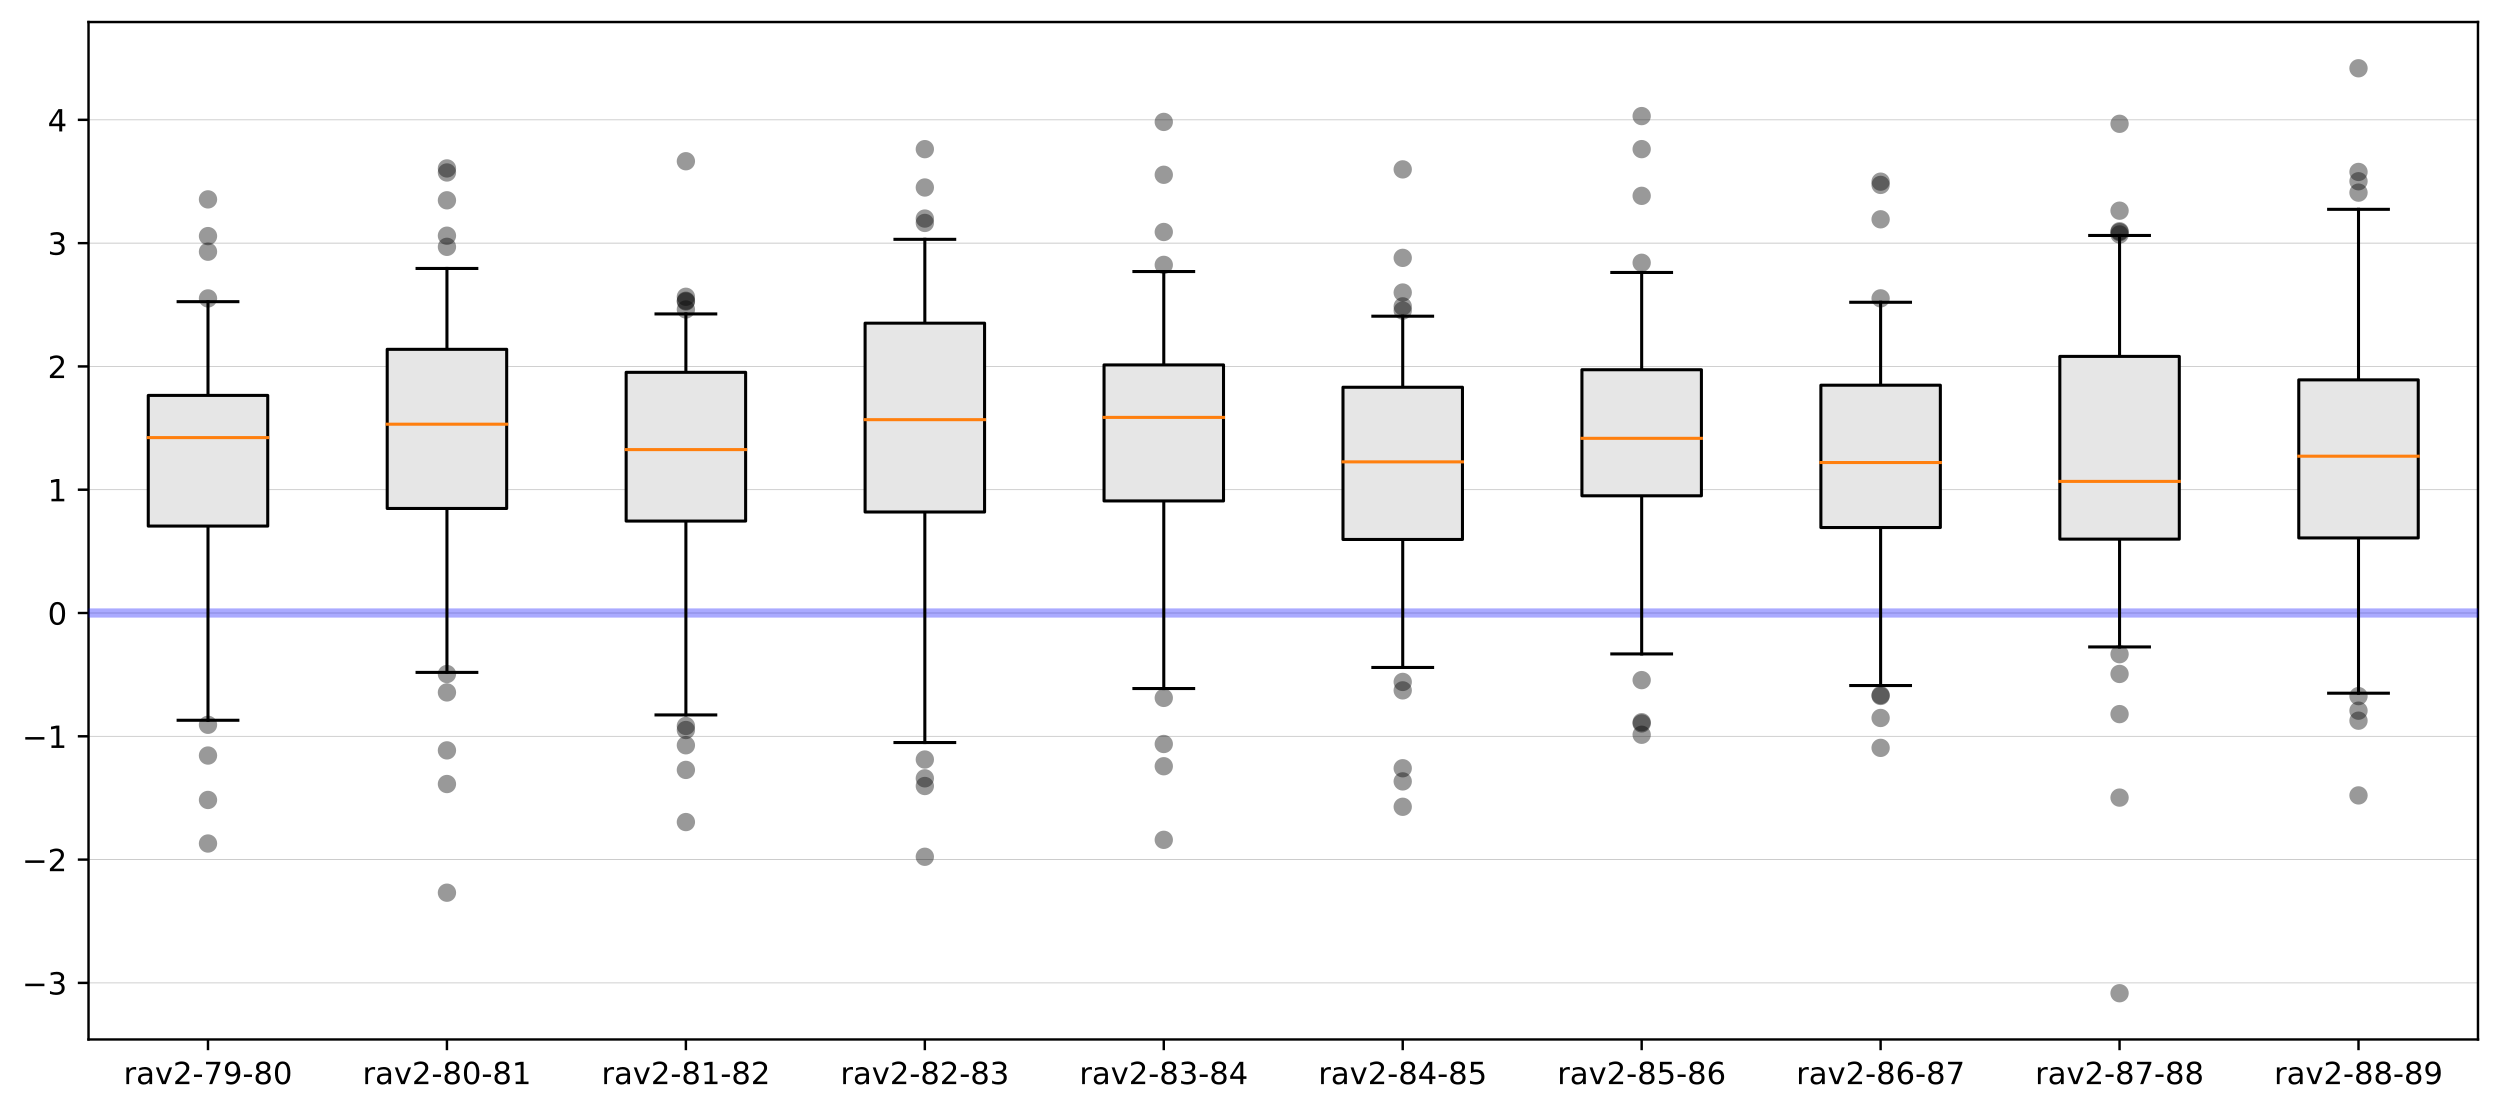 <?xml version="1.0" encoding="utf-8" standalone="no"?>
<!DOCTYPE svg PUBLIC "-//W3C//DTD SVG 1.1//EN"
  "http://www.w3.org/Graphics/SVG/1.1/DTD/svg11.dtd">
<!-- Created with matplotlib (https://matplotlib.org/) -->
<svg height="363.718pt" version="1.1" viewBox="0 0 817.342 363.718" width="817.342pt" xmlns="http://www.w3.org/2000/svg" xmlns:xlink="http://www.w3.org/1999/xlink">
 <defs>
  <style type="text/css">
*{stroke-linecap:butt;stroke-linejoin:round;}
  </style>
 </defs>
 <g id="figure_1">
  <g id="patch_1">
   <path d="M 0 363.718 
L 817.342 363.718 
L 817.342 0 
L 0 0 
z
" style="fill:#ffffff;"/>
  </g>
  <g id="axes_1">
   <g id="patch_2">
    <path d="M 28.942 339.84 
L 810.142 339.84 
L 810.142 7.2 
L 28.942 7.2 
z
" style="fill:#ffffff;"/>
   </g>
   <g id="matplotlib.axis_1">
    <g id="xtick_1">
     <g id="line2d_1">
      <defs>
       <path d="M 0 0 
L 0 3.5 
" id="mcf288a9edf" style="stroke:#000000;stroke-width:0.8;"/>
      </defs>
      <g>
       <use style="stroke:#000000;stroke-width:0.8;" x="68.002" xlink:href="#mcf288a9edf" y="339.84"/>
      </g>
     </g>
     <g id="text_1">
      <!-- rav2-79-80 -->
      <defs>
       <path d="M 41.109 46.297 
Q 39.594 47.172 37.812 47.578 
Q 36.031 48 33.891 48 
Q 26.266 48 22.188 43.047 
Q 18.109 38.094 18.109 28.812 
L 18.109 0 
L 9.078 0 
L 9.078 54.688 
L 18.109 54.688 
L 18.109 46.188 
Q 20.953 51.172 25.484 53.578 
Q 30.031 56 36.531 56 
Q 37.453 56 38.578 55.875 
Q 39.703 55.766 41.062 55.516 
z
" id="DejaVuSans-114"/>
       <path d="M 34.281 27.484 
Q 23.391 27.484 19.188 25 
Q 14.984 22.516 14.984 16.5 
Q 14.984 11.719 18.141 8.906 
Q 21.297 6.109 26.703 6.109 
Q 34.188 6.109 38.703 11.406 
Q 43.219 16.703 43.219 25.484 
L 43.219 27.484 
z
M 52.203 31.203 
L 52.203 0 
L 43.219 0 
L 43.219 8.297 
Q 40.141 3.328 35.547 0.953 
Q 30.953 -1.422 24.312 -1.422 
Q 15.922 -1.422 10.953 3.297 
Q 6 8.016 6 15.922 
Q 6 25.141 12.172 29.828 
Q 18.359 34.516 30.609 34.516 
L 43.219 34.516 
L 43.219 35.406 
Q 43.219 41.609 39.141 45 
Q 35.062 48.391 27.688 48.391 
Q 23 48.391 18.547 47.266 
Q 14.109 46.141 10.016 43.891 
L 10.016 52.203 
Q 14.938 54.109 19.578 55.047 
Q 24.219 56 28.609 56 
Q 40.484 56 46.344 49.844 
Q 52.203 43.703 52.203 31.203 
z
" id="DejaVuSans-97"/>
       <path d="M 2.984 54.688 
L 12.5 54.688 
L 29.594 8.797 
L 46.688 54.688 
L 56.203 54.688 
L 35.688 0 
L 23.484 0 
z
" id="DejaVuSans-118"/>
       <path d="M 19.188 8.297 
L 53.609 8.297 
L 53.609 0 
L 7.328 0 
L 7.328 8.297 
Q 12.938 14.109 22.625 23.891 
Q 32.328 33.688 34.812 36.531 
Q 39.547 41.844 41.422 45.531 
Q 43.312 49.219 43.312 52.781 
Q 43.312 58.594 39.234 62.25 
Q 35.156 65.922 28.609 65.922 
Q 23.969 65.922 18.812 64.312 
Q 13.672 62.703 7.812 59.422 
L 7.812 69.391 
Q 13.766 71.781 18.938 73 
Q 24.125 74.219 28.422 74.219 
Q 39.75 74.219 46.484 68.547 
Q 53.219 62.891 53.219 53.422 
Q 53.219 48.922 51.531 44.891 
Q 49.859 40.875 45.406 35.406 
Q 44.188 33.984 37.641 27.219 
Q 31.109 20.453 19.188 8.297 
z
" id="DejaVuSans-50"/>
       <path d="M 4.891 31.391 
L 31.203 31.391 
L 31.203 23.391 
L 4.891 23.391 
z
" id="DejaVuSans-45"/>
       <path d="M 8.203 72.906 
L 55.078 72.906 
L 55.078 68.703 
L 28.609 0 
L 18.312 0 
L 43.219 64.594 
L 8.203 64.594 
z
" id="DejaVuSans-55"/>
       <path d="M 10.984 1.516 
L 10.984 10.5 
Q 14.703 8.734 18.5 7.812 
Q 22.312 6.891 25.984 6.891 
Q 35.75 6.891 40.891 13.453 
Q 46.047 20.016 46.781 33.406 
Q 43.953 29.203 39.594 26.953 
Q 35.25 24.703 29.984 24.703 
Q 19.047 24.703 12.672 31.312 
Q 6.297 37.938 6.297 49.422 
Q 6.297 60.641 12.938 67.422 
Q 19.578 74.219 30.609 74.219 
Q 43.266 74.219 49.922 64.516 
Q 56.594 54.828 56.594 36.375 
Q 56.594 19.141 48.406 8.859 
Q 40.234 -1.422 26.422 -1.422 
Q 22.703 -1.422 18.891 -0.688 
Q 15.094 0.047 10.984 1.516 
z
M 30.609 32.422 
Q 37.25 32.422 41.125 36.953 
Q 45.016 41.5 45.016 49.422 
Q 45.016 57.281 41.125 61.844 
Q 37.25 66.406 30.609 66.406 
Q 23.969 66.406 20.094 61.844 
Q 16.219 57.281 16.219 49.422 
Q 16.219 41.5 20.094 36.953 
Q 23.969 32.422 30.609 32.422 
z
" id="DejaVuSans-57"/>
       <path d="M 31.781 34.625 
Q 24.75 34.625 20.719 30.859 
Q 16.703 27.094 16.703 20.516 
Q 16.703 13.922 20.719 10.156 
Q 24.75 6.391 31.781 6.391 
Q 38.812 6.391 42.859 10.172 
Q 46.922 13.969 46.922 20.516 
Q 46.922 27.094 42.891 30.859 
Q 38.875 34.625 31.781 34.625 
z
M 21.922 38.812 
Q 15.578 40.375 12.031 44.719 
Q 8.5 49.078 8.5 55.328 
Q 8.5 64.062 14.719 69.141 
Q 20.953 74.219 31.781 74.219 
Q 42.672 74.219 48.875 69.141 
Q 55.078 64.062 55.078 55.328 
Q 55.078 49.078 51.531 44.719 
Q 48 40.375 41.703 38.812 
Q 48.828 37.156 52.797 32.312 
Q 56.781 27.484 56.781 20.516 
Q 56.781 9.906 50.312 4.234 
Q 43.844 -1.422 31.781 -1.422 
Q 19.734 -1.422 13.25 4.234 
Q 6.781 9.906 6.781 20.516 
Q 6.781 27.484 10.781 32.312 
Q 14.797 37.156 21.922 38.812 
z
M 18.312 54.391 
Q 18.312 48.734 21.844 45.562 
Q 25.391 42.391 31.781 42.391 
Q 38.141 42.391 41.719 45.562 
Q 45.312 48.734 45.312 54.391 
Q 45.312 60.062 41.719 63.234 
Q 38.141 66.406 31.781 66.406 
Q 25.391 66.406 21.844 63.234 
Q 18.312 60.062 18.312 54.391 
z
" id="DejaVuSans-56"/>
       <path d="M 31.781 66.406 
Q 24.172 66.406 20.328 58.906 
Q 16.5 51.422 16.5 36.375 
Q 16.5 21.391 20.328 13.891 
Q 24.172 6.391 31.781 6.391 
Q 39.453 6.391 43.281 13.891 
Q 47.125 21.391 47.125 36.375 
Q 47.125 51.422 43.281 58.906 
Q 39.453 66.406 31.781 66.406 
z
M 31.781 74.219 
Q 44.047 74.219 50.516 64.516 
Q 56.984 54.828 56.984 36.375 
Q 56.984 17.969 50.516 8.266 
Q 44.047 -1.422 31.781 -1.422 
Q 19.531 -1.422 13.062 8.266 
Q 6.594 17.969 6.594 36.375 
Q 6.594 54.828 13.062 64.516 
Q 19.531 74.219 31.781 74.219 
z
" id="DejaVuSans-48"/>
      </defs>
      <g transform="translate(40.409 354.438)scale(0.1 -0.1)">
       <use xlink:href="#DejaVuSans-114"/>
       <use x="41.113" xlink:href="#DejaVuSans-97"/>
       <use x="102.393" xlink:href="#DejaVuSans-118"/>
       <use x="161.572" xlink:href="#DejaVuSans-50"/>
       <use x="225.195" xlink:href="#DejaVuSans-45"/>
       <use x="261.279" xlink:href="#DejaVuSans-55"/>
       <use x="324.902" xlink:href="#DejaVuSans-57"/>
       <use x="388.525" xlink:href="#DejaVuSans-45"/>
       <use x="424.609" xlink:href="#DejaVuSans-56"/>
       <use x="488.232" xlink:href="#DejaVuSans-48"/>
      </g>
     </g>
    </g>
    <g id="xtick_2">
     <g id="line2d_2">
      <g>
       <use style="stroke:#000000;stroke-width:0.8;" x="146.122" xlink:href="#mcf288a9edf" y="339.84"/>
      </g>
     </g>
     <g id="text_2">
      <!-- rav2-80-81 -->
      <defs>
       <path d="M 12.406 8.297 
L 28.516 8.297 
L 28.516 63.922 
L 10.984 60.406 
L 10.984 69.391 
L 28.422 72.906 
L 38.281 72.906 
L 38.281 8.297 
L 54.391 8.297 
L 54.391 0 
L 12.406 0 
z
" id="DejaVuSans-49"/>
      </defs>
      <g transform="translate(118.529 354.438)scale(0.1 -0.1)">
       <use xlink:href="#DejaVuSans-114"/>
       <use x="41.113" xlink:href="#DejaVuSans-97"/>
       <use x="102.393" xlink:href="#DejaVuSans-118"/>
       <use x="161.572" xlink:href="#DejaVuSans-50"/>
       <use x="225.195" xlink:href="#DejaVuSans-45"/>
       <use x="261.279" xlink:href="#DejaVuSans-56"/>
       <use x="324.902" xlink:href="#DejaVuSans-48"/>
       <use x="388.525" xlink:href="#DejaVuSans-45"/>
       <use x="424.609" xlink:href="#DejaVuSans-56"/>
       <use x="488.232" xlink:href="#DejaVuSans-49"/>
      </g>
     </g>
    </g>
    <g id="xtick_3">
     <g id="line2d_3">
      <g>
       <use style="stroke:#000000;stroke-width:0.8;" x="224.242" xlink:href="#mcf288a9edf" y="339.84"/>
      </g>
     </g>
     <g id="text_3">
      <!-- rav2-81-82 -->
      <g transform="translate(196.649 354.438)scale(0.1 -0.1)">
       <use xlink:href="#DejaVuSans-114"/>
       <use x="41.113" xlink:href="#DejaVuSans-97"/>
       <use x="102.393" xlink:href="#DejaVuSans-118"/>
       <use x="161.572" xlink:href="#DejaVuSans-50"/>
       <use x="225.195" xlink:href="#DejaVuSans-45"/>
       <use x="261.279" xlink:href="#DejaVuSans-56"/>
       <use x="324.902" xlink:href="#DejaVuSans-49"/>
       <use x="388.525" xlink:href="#DejaVuSans-45"/>
       <use x="424.609" xlink:href="#DejaVuSans-56"/>
       <use x="488.232" xlink:href="#DejaVuSans-50"/>
      </g>
     </g>
    </g>
    <g id="xtick_4">
     <g id="line2d_4">
      <g>
       <use style="stroke:#000000;stroke-width:0.8;" x="302.362" xlink:href="#mcf288a9edf" y="339.84"/>
      </g>
     </g>
     <g id="text_4">
      <!-- rav2-82-83 -->
      <defs>
       <path d="M 40.578 39.312 
Q 47.656 37.797 51.625 33 
Q 55.609 28.219 55.609 21.188 
Q 55.609 10.406 48.188 4.484 
Q 40.766 -1.422 27.094 -1.422 
Q 22.516 -1.422 17.656 -0.516 
Q 12.797 0.391 7.625 2.203 
L 7.625 11.719 
Q 11.719 9.328 16.594 8.109 
Q 21.484 6.891 26.812 6.891 
Q 36.078 6.891 40.938 10.547 
Q 45.797 14.203 45.797 21.188 
Q 45.797 27.641 41.281 31.266 
Q 36.766 34.906 28.719 34.906 
L 20.219 34.906 
L 20.219 43.016 
L 29.109 43.016 
Q 36.375 43.016 40.234 45.922 
Q 44.094 48.828 44.094 54.297 
Q 44.094 59.906 40.109 62.906 
Q 36.141 65.922 28.719 65.922 
Q 24.656 65.922 20.016 65.031 
Q 15.375 64.156 9.812 62.312 
L 9.812 71.094 
Q 15.438 72.656 20.344 73.438 
Q 25.25 74.219 29.594 74.219 
Q 40.828 74.219 47.359 69.109 
Q 53.906 64.016 53.906 55.328 
Q 53.906 49.266 50.438 45.094 
Q 46.969 40.922 40.578 39.312 
z
" id="DejaVuSans-51"/>
      </defs>
      <g transform="translate(274.769 354.438)scale(0.1 -0.1)">
       <use xlink:href="#DejaVuSans-114"/>
       <use x="41.113" xlink:href="#DejaVuSans-97"/>
       <use x="102.393" xlink:href="#DejaVuSans-118"/>
       <use x="161.572" xlink:href="#DejaVuSans-50"/>
       <use x="225.195" xlink:href="#DejaVuSans-45"/>
       <use x="261.279" xlink:href="#DejaVuSans-56"/>
       <use x="324.902" xlink:href="#DejaVuSans-50"/>
       <use x="388.525" xlink:href="#DejaVuSans-45"/>
       <use x="424.609" xlink:href="#DejaVuSans-56"/>
       <use x="488.232" xlink:href="#DejaVuSans-51"/>
      </g>
     </g>
    </g>
    <g id="xtick_5">
     <g id="line2d_5">
      <g>
       <use style="stroke:#000000;stroke-width:0.8;" x="380.482" xlink:href="#mcf288a9edf" y="339.84"/>
      </g>
     </g>
     <g id="text_5">
      <!-- rav2-83-84 -->
      <defs>
       <path d="M 37.797 64.312 
L 12.891 25.391 
L 37.797 25.391 
z
M 35.203 72.906 
L 47.609 72.906 
L 47.609 25.391 
L 58.016 25.391 
L 58.016 17.188 
L 47.609 17.188 
L 47.609 0 
L 37.797 0 
L 37.797 17.188 
L 4.891 17.188 
L 4.891 26.703 
z
" id="DejaVuSans-52"/>
      </defs>
      <g transform="translate(352.889 354.438)scale(0.1 -0.1)">
       <use xlink:href="#DejaVuSans-114"/>
       <use x="41.113" xlink:href="#DejaVuSans-97"/>
       <use x="102.393" xlink:href="#DejaVuSans-118"/>
       <use x="161.572" xlink:href="#DejaVuSans-50"/>
       <use x="225.195" xlink:href="#DejaVuSans-45"/>
       <use x="261.279" xlink:href="#DejaVuSans-56"/>
       <use x="324.902" xlink:href="#DejaVuSans-51"/>
       <use x="388.525" xlink:href="#DejaVuSans-45"/>
       <use x="424.609" xlink:href="#DejaVuSans-56"/>
       <use x="488.232" xlink:href="#DejaVuSans-52"/>
      </g>
     </g>
    </g>
    <g id="xtick_6">
     <g id="line2d_6">
      <g>
       <use style="stroke:#000000;stroke-width:0.8;" x="458.602" xlink:href="#mcf288a9edf" y="339.84"/>
      </g>
     </g>
     <g id="text_6">
      <!-- rav2-84-85 -->
      <defs>
       <path d="M 10.797 72.906 
L 49.516 72.906 
L 49.516 64.594 
L 19.828 64.594 
L 19.828 46.734 
Q 21.969 47.469 24.109 47.828 
Q 26.266 48.188 28.422 48.188 
Q 40.625 48.188 47.75 41.5 
Q 54.891 34.812 54.891 23.391 
Q 54.891 11.625 47.562 5.094 
Q 40.234 -1.422 26.906 -1.422 
Q 22.312 -1.422 17.547 -0.641 
Q 12.797 0.141 7.719 1.703 
L 7.719 11.625 
Q 12.109 9.234 16.797 8.062 
Q 21.484 6.891 26.703 6.891 
Q 35.156 6.891 40.078 11.328 
Q 45.016 15.766 45.016 23.391 
Q 45.016 31 40.078 35.438 
Q 35.156 39.891 26.703 39.891 
Q 22.75 39.891 18.812 39.016 
Q 14.891 38.141 10.797 36.281 
z
" id="DejaVuSans-53"/>
      </defs>
      <g transform="translate(431.009 354.438)scale(0.1 -0.1)">
       <use xlink:href="#DejaVuSans-114"/>
       <use x="41.113" xlink:href="#DejaVuSans-97"/>
       <use x="102.393" xlink:href="#DejaVuSans-118"/>
       <use x="161.572" xlink:href="#DejaVuSans-50"/>
       <use x="225.195" xlink:href="#DejaVuSans-45"/>
       <use x="261.279" xlink:href="#DejaVuSans-56"/>
       <use x="324.902" xlink:href="#DejaVuSans-52"/>
       <use x="388.525" xlink:href="#DejaVuSans-45"/>
       <use x="424.609" xlink:href="#DejaVuSans-56"/>
       <use x="488.232" xlink:href="#DejaVuSans-53"/>
      </g>
     </g>
    </g>
    <g id="xtick_7">
     <g id="line2d_7">
      <g>
       <use style="stroke:#000000;stroke-width:0.8;" x="536.722" xlink:href="#mcf288a9edf" y="339.84"/>
      </g>
     </g>
     <g id="text_7">
      <!-- rav2-85-86 -->
      <defs>
       <path d="M 33.016 40.375 
Q 26.375 40.375 22.484 35.828 
Q 18.609 31.297 18.609 23.391 
Q 18.609 15.531 22.484 10.953 
Q 26.375 6.391 33.016 6.391 
Q 39.656 6.391 43.531 10.953 
Q 47.406 15.531 47.406 23.391 
Q 47.406 31.297 43.531 35.828 
Q 39.656 40.375 33.016 40.375 
z
M 52.594 71.297 
L 52.594 62.312 
Q 48.875 64.062 45.094 64.984 
Q 41.312 65.922 37.594 65.922 
Q 27.828 65.922 22.672 59.328 
Q 17.531 52.734 16.797 39.406 
Q 19.672 43.656 24.016 45.922 
Q 28.375 48.188 33.594 48.188 
Q 44.578 48.188 50.953 41.516 
Q 57.328 34.859 57.328 23.391 
Q 57.328 12.156 50.688 5.359 
Q 44.047 -1.422 33.016 -1.422 
Q 20.359 -1.422 13.672 8.266 
Q 6.984 17.969 6.984 36.375 
Q 6.984 53.656 15.188 63.938 
Q 23.391 74.219 37.203 74.219 
Q 40.922 74.219 44.703 73.484 
Q 48.484 72.75 52.594 71.297 
z
" id="DejaVuSans-54"/>
      </defs>
      <g transform="translate(509.129 354.438)scale(0.1 -0.1)">
       <use xlink:href="#DejaVuSans-114"/>
       <use x="41.113" xlink:href="#DejaVuSans-97"/>
       <use x="102.393" xlink:href="#DejaVuSans-118"/>
       <use x="161.572" xlink:href="#DejaVuSans-50"/>
       <use x="225.195" xlink:href="#DejaVuSans-45"/>
       <use x="261.279" xlink:href="#DejaVuSans-56"/>
       <use x="324.902" xlink:href="#DejaVuSans-53"/>
       <use x="388.525" xlink:href="#DejaVuSans-45"/>
       <use x="424.609" xlink:href="#DejaVuSans-56"/>
       <use x="488.232" xlink:href="#DejaVuSans-54"/>
      </g>
     </g>
    </g>
    <g id="xtick_8">
     <g id="line2d_8">
      <g>
       <use style="stroke:#000000;stroke-width:0.8;" x="614.842" xlink:href="#mcf288a9edf" y="339.84"/>
      </g>
     </g>
     <g id="text_8">
      <!-- rav2-86-87 -->
      <g transform="translate(587.249 354.438)scale(0.1 -0.1)">
       <use xlink:href="#DejaVuSans-114"/>
       <use x="41.113" xlink:href="#DejaVuSans-97"/>
       <use x="102.393" xlink:href="#DejaVuSans-118"/>
       <use x="161.572" xlink:href="#DejaVuSans-50"/>
       <use x="225.195" xlink:href="#DejaVuSans-45"/>
       <use x="261.279" xlink:href="#DejaVuSans-56"/>
       <use x="324.902" xlink:href="#DejaVuSans-54"/>
       <use x="388.525" xlink:href="#DejaVuSans-45"/>
       <use x="424.609" xlink:href="#DejaVuSans-56"/>
       <use x="488.232" xlink:href="#DejaVuSans-55"/>
      </g>
     </g>
    </g>
    <g id="xtick_9">
     <g id="line2d_9">
      <g>
       <use style="stroke:#000000;stroke-width:0.8;" x="692.962" xlink:href="#mcf288a9edf" y="339.84"/>
      </g>
     </g>
     <g id="text_9">
      <!-- rav2-87-88 -->
      <g transform="translate(665.369 354.438)scale(0.1 -0.1)">
       <use xlink:href="#DejaVuSans-114"/>
       <use x="41.113" xlink:href="#DejaVuSans-97"/>
       <use x="102.393" xlink:href="#DejaVuSans-118"/>
       <use x="161.572" xlink:href="#DejaVuSans-50"/>
       <use x="225.195" xlink:href="#DejaVuSans-45"/>
       <use x="261.279" xlink:href="#DejaVuSans-56"/>
       <use x="324.902" xlink:href="#DejaVuSans-55"/>
       <use x="388.525" xlink:href="#DejaVuSans-45"/>
       <use x="424.609" xlink:href="#DejaVuSans-56"/>
       <use x="488.232" xlink:href="#DejaVuSans-56"/>
      </g>
     </g>
    </g>
    <g id="xtick_10">
     <g id="line2d_10">
      <g>
       <use style="stroke:#000000;stroke-width:0.8;" x="771.082" xlink:href="#mcf288a9edf" y="339.84"/>
      </g>
     </g>
     <g id="text_10">
      <!-- rav2-88-89 -->
      <g transform="translate(743.489 354.438)scale(0.1 -0.1)">
       <use xlink:href="#DejaVuSans-114"/>
       <use x="41.113" xlink:href="#DejaVuSans-97"/>
       <use x="102.393" xlink:href="#DejaVuSans-118"/>
       <use x="161.572" xlink:href="#DejaVuSans-50"/>
       <use x="225.195" xlink:href="#DejaVuSans-45"/>
       <use x="261.279" xlink:href="#DejaVuSans-56"/>
       <use x="324.902" xlink:href="#DejaVuSans-56"/>
       <use x="388.525" xlink:href="#DejaVuSans-45"/>
       <use x="424.609" xlink:href="#DejaVuSans-56"/>
       <use x="488.232" xlink:href="#DejaVuSans-57"/>
      </g>
     </g>
    </g>
   </g>
   <g id="matplotlib.axis_2">
    <g id="ytick_1">
     <g id="line2d_11">
      <path clip-path="url(#p791bca1311)" d="M 28.942 321.342 
L 810.142 321.342 
" style="fill:none;stroke:#bfbfbf;stroke-linecap:square;stroke-width:0.25;"/>
     </g>
     <g id="line2d_12">
      <defs>
       <path d="M 0 0 
L -3.5 0 
" id="m14263a8e5f" style="stroke:#000000;stroke-width:0.8;"/>
      </defs>
      <g>
       <use style="stroke:#000000;stroke-width:0.8;" x="28.942" xlink:href="#m14263a8e5f" y="321.342"/>
      </g>
     </g>
     <g id="text_11">
      <!-- −3 -->
      <defs>
       <path d="M 10.594 35.5 
L 73.188 35.5 
L 73.188 27.203 
L 10.594 27.203 
z
" id="DejaVuSans-8722"/>
      </defs>
      <g transform="translate(7.2 325.141)scale(0.1 -0.1)">
       <use xlink:href="#DejaVuSans-8722"/>
       <use x="83.789" xlink:href="#DejaVuSans-51"/>
      </g>
     </g>
    </g>
    <g id="ytick_2">
     <g id="line2d_13">
      <path clip-path="url(#p791bca1311)" d="M 28.942 281.033 
L 810.142 281.033 
" style="fill:none;stroke:#bfbfbf;stroke-linecap:square;stroke-width:0.25;"/>
     </g>
     <g id="line2d_14">
      <g>
       <use style="stroke:#000000;stroke-width:0.8;" x="28.942" xlink:href="#m14263a8e5f" y="281.033"/>
      </g>
     </g>
     <g id="text_12">
      <!-- −2 -->
      <g transform="translate(7.2 284.832)scale(0.1 -0.1)">
       <use xlink:href="#DejaVuSans-8722"/>
       <use x="83.789" xlink:href="#DejaVuSans-50"/>
      </g>
     </g>
    </g>
    <g id="ytick_3">
     <g id="line2d_15">
      <path clip-path="url(#p791bca1311)" d="M 28.942 240.724 
L 810.142 240.724 
" style="fill:none;stroke:#bfbfbf;stroke-linecap:square;stroke-width:0.25;"/>
     </g>
     <g id="line2d_16">
      <g>
       <use style="stroke:#000000;stroke-width:0.8;" x="28.942" xlink:href="#m14263a8e5f" y="240.724"/>
      </g>
     </g>
     <g id="text_13">
      <!-- −1 -->
      <g transform="translate(7.2 244.523)scale(0.1 -0.1)">
       <use xlink:href="#DejaVuSans-8722"/>
       <use x="83.789" xlink:href="#DejaVuSans-49"/>
      </g>
     </g>
    </g>
    <g id="ytick_4">
     <g id="line2d_17">
      <path clip-path="url(#p791bca1311)" d="M 28.942 200.414 
L 810.142 200.414 
" style="fill:none;stroke:#bfbfbf;stroke-linecap:square;stroke-width:0.25;"/>
     </g>
     <g id="line2d_18">
      <g>
       <use style="stroke:#000000;stroke-width:0.8;" x="28.942" xlink:href="#m14263a8e5f" y="200.414"/>
      </g>
     </g>
     <g id="text_14">
      <!-- 0 -->
      <g transform="translate(15.58 204.214)scale(0.1 -0.1)">
       <use xlink:href="#DejaVuSans-48"/>
      </g>
     </g>
    </g>
    <g id="ytick_5">
     <g id="line2d_19">
      <path clip-path="url(#p791bca1311)" d="M 28.942 160.105 
L 810.142 160.105 
" style="fill:none;stroke:#bfbfbf;stroke-linecap:square;stroke-width:0.25;"/>
     </g>
     <g id="line2d_20">
      <g>
       <use style="stroke:#000000;stroke-width:0.8;" x="28.942" xlink:href="#m14263a8e5f" y="160.105"/>
      </g>
     </g>
     <g id="text_15">
      <!-- 1 -->
      <g transform="translate(15.58 163.904)scale(0.1 -0.1)">
       <use xlink:href="#DejaVuSans-49"/>
      </g>
     </g>
    </g>
    <g id="ytick_6">
     <g id="line2d_21">
      <path clip-path="url(#p791bca1311)" d="M 28.942 119.796 
L 810.142 119.796 
" style="fill:none;stroke:#bfbfbf;stroke-linecap:square;stroke-width:0.25;"/>
     </g>
     <g id="line2d_22">
      <g>
       <use style="stroke:#000000;stroke-width:0.8;" x="28.942" xlink:href="#m14263a8e5f" y="119.796"/>
      </g>
     </g>
     <g id="text_16">
      <!-- 2 -->
      <g transform="translate(15.58 123.595)scale(0.1 -0.1)">
       <use xlink:href="#DejaVuSans-50"/>
      </g>
     </g>
    </g>
    <g id="ytick_7">
     <g id="line2d_23">
      <path clip-path="url(#p791bca1311)" d="M 28.942 79.487 
L 810.142 79.487 
" style="fill:none;stroke:#bfbfbf;stroke-linecap:square;stroke-width:0.25;"/>
     </g>
     <g id="line2d_24">
      <g>
       <use style="stroke:#000000;stroke-width:0.8;" x="28.942" xlink:href="#m14263a8e5f" y="79.487"/>
      </g>
     </g>
     <g id="text_17">
      <!-- 3 -->
      <g transform="translate(15.58 83.286)scale(0.1 -0.1)">
       <use xlink:href="#DejaVuSans-51"/>
      </g>
     </g>
    </g>
    <g id="ytick_8">
     <g id="line2d_25">
      <path clip-path="url(#p791bca1311)" d="M 28.942 39.177 
L 810.142 39.177 
" style="fill:none;stroke:#bfbfbf;stroke-linecap:square;stroke-width:0.25;"/>
     </g>
     <g id="line2d_26">
      <g>
       <use style="stroke:#000000;stroke-width:0.8;" x="28.942" xlink:href="#m14263a8e5f" y="39.177"/>
      </g>
     </g>
     <g id="text_18">
      <!-- 4 -->
      <g transform="translate(15.58 42.977)scale(0.1 -0.1)">
       <use xlink:href="#DejaVuSans-52"/>
      </g>
     </g>
    </g>
   </g>
   <g id="patch_3">
    <path d="M 28.942 339.84 
L 28.942 7.2 
" style="fill:none;stroke:#000000;stroke-linecap:square;stroke-linejoin:miter;stroke-width:0.8;"/>
   </g>
   <g id="patch_4">
    <path d="M 810.142 339.84 
L 810.142 7.2 
" style="fill:none;stroke:#000000;stroke-linecap:square;stroke-linejoin:miter;stroke-width:0.8;"/>
   </g>
   <g id="patch_5">
    <path d="M 28.942 339.84 
L 810.142 339.84 
" style="fill:none;stroke:#000000;stroke-linecap:square;stroke-linejoin:miter;stroke-width:0.8;"/>
   </g>
   <g id="patch_6">
    <path d="M 28.942 7.2 
L 810.142 7.2 
" style="fill:none;stroke:#000000;stroke-linecap:square;stroke-linejoin:miter;stroke-width:0.8;"/>
   </g>
   <g id="line2d_27">
    <path clip-path="url(#p791bca1311)" d="M 28.942 200.414 
L 810.142 200.414 
" style="fill:none;stroke:#0000ff;stroke-linecap:square;stroke-opacity:0.333;stroke-width:3;"/>
   </g>
   <g id="line2d_28">
    <path clip-path="url(#p791bca1311)" d="M 68.002 171.996 
L 68.002 235.487 
" style="fill:none;stroke:#000000;stroke-linecap:square;"/>
   </g>
   <g id="line2d_29">
    <path clip-path="url(#p791bca1311)" d="M 68.002 129.281 
L 68.002 98.625 
" style="fill:none;stroke:#000000;stroke-linecap:square;"/>
   </g>
   <g id="line2d_30">
    <path clip-path="url(#p791bca1311)" d="M 58.237 235.487 
L 77.767 235.487 
" style="fill:none;stroke:#000000;stroke-linecap:square;"/>
   </g>
   <g id="line2d_31">
    <path clip-path="url(#p791bca1311)" d="M 58.237 98.625 
L 77.767 98.625 
" style="fill:none;stroke:#000000;stroke-linecap:square;"/>
   </g>
   <g id="line2d_32">
    <defs>
     <path d="M 0 3 
C 0.796 3 1.559 2.684 2.121 2.121 
C 2.684 1.559 3 0.796 3 0 
C 3 -0.796 2.684 -1.559 2.121 -2.121 
C 1.559 -2.684 0.796 -3 0 -3 
C -0.796 -3 -1.559 -2.684 -2.121 -2.121 
C -2.684 -1.559 -3 -0.796 -3 0 
C -3 0.796 -2.684 1.559 -2.121 2.121 
C -1.559 2.684 -0.796 3 0 3 
z
" id="mc310847f5c" style="stroke:#000000;stroke-opacity:0;"/>
    </defs>
    <g clip-path="url(#p791bca1311)">
     <use style="fill-opacity:0.4;stroke:#000000;stroke-opacity:0;" x="68.002" xlink:href="#mc310847f5c" y="261.535"/>
     <use style="fill-opacity:0.4;stroke:#000000;stroke-opacity:0;" x="68.002" xlink:href="#mc310847f5c" y="247.016"/>
     <use style="fill-opacity:0.4;stroke:#000000;stroke-opacity:0;" x="68.002" xlink:href="#mc310847f5c" y="236.963"/>
     <use style="fill-opacity:0.4;stroke:#000000;stroke-opacity:0;" x="68.002" xlink:href="#mc310847f5c" y="275.777"/>
     <use style="fill-opacity:0.4;stroke:#000000;stroke-opacity:0;" x="68.002" xlink:href="#mc310847f5c" y="77.189"/>
     <use style="fill-opacity:0.4;stroke:#000000;stroke-opacity:0;" x="68.002" xlink:href="#mc310847f5c" y="82.296"/>
     <use style="fill-opacity:0.4;stroke:#000000;stroke-opacity:0;" x="68.002" xlink:href="#mc310847f5c" y="65.185"/>
     <use style="fill-opacity:0.4;stroke:#000000;stroke-opacity:0;" x="68.002" xlink:href="#mc310847f5c" y="97.561"/>
    </g>
   </g>
   <g id="line2d_33">
    <path clip-path="url(#p791bca1311)" d="M 146.122 166.237 
L 146.122 219.827 
" style="fill:none;stroke:#000000;stroke-linecap:square;"/>
   </g>
   <g id="line2d_34">
    <path clip-path="url(#p791bca1311)" d="M 146.122 114.2 
L 146.122 87.766 
" style="fill:none;stroke:#000000;stroke-linecap:square;"/>
   </g>
   <g id="line2d_35">
    <path clip-path="url(#p791bca1311)" d="M 136.357 219.827 
L 155.887 219.827 
" style="fill:none;stroke:#000000;stroke-linecap:square;"/>
   </g>
   <g id="line2d_36">
    <path clip-path="url(#p791bca1311)" d="M 136.357 87.766 
L 155.887 87.766 
" style="fill:none;stroke:#000000;stroke-linecap:square;"/>
   </g>
   <g id="line2d_37">
    <g clip-path="url(#p791bca1311)">
     <use style="fill-opacity:0.4;stroke:#000000;stroke-opacity:0;" x="146.122" xlink:href="#mc310847f5c" y="220.363"/>
     <use style="fill-opacity:0.4;stroke:#000000;stroke-opacity:0;" x="146.122" xlink:href="#mc310847f5c" y="245.327"/>
     <use style="fill-opacity:0.4;stroke:#000000;stroke-opacity:0;" x="146.122" xlink:href="#mc310847f5c" y="256.327"/>
     <use style="fill-opacity:0.4;stroke:#000000;stroke-opacity:0;" x="146.122" xlink:href="#mc310847f5c" y="226.378"/>
     <use style="fill-opacity:0.4;stroke:#000000;stroke-opacity:0;" x="146.122" xlink:href="#mc310847f5c" y="291.856"/>
     <use style="fill-opacity:0.4;stroke:#000000;stroke-opacity:0;" x="146.122" xlink:href="#mc310847f5c" y="77.06"/>
     <use style="fill-opacity:0.4;stroke:#000000;stroke-opacity:0;" x="146.122" xlink:href="#mc310847f5c" y="55.063"/>
     <use style="fill-opacity:0.4;stroke:#000000;stroke-opacity:0;" x="146.122" xlink:href="#mc310847f5c" y="80.7"/>
     <use style="fill-opacity:0.4;stroke:#000000;stroke-opacity:0;" x="146.122" xlink:href="#mc310847f5c" y="56.389"/>
     <use style="fill-opacity:0.4;stroke:#000000;stroke-opacity:0;" x="146.122" xlink:href="#mc310847f5c" y="65.487"/>
    </g>
   </g>
   <g id="line2d_38">
    <path clip-path="url(#p791bca1311)" d="M 224.242 170.353 
L 224.242 233.738 
" style="fill:none;stroke:#000000;stroke-linecap:square;"/>
   </g>
   <g id="line2d_39">
    <path clip-path="url(#p791bca1311)" d="M 224.242 121.727 
L 224.242 102.632 
" style="fill:none;stroke:#000000;stroke-linecap:square;"/>
   </g>
   <g id="line2d_40">
    <path clip-path="url(#p791bca1311)" d="M 214.477 233.738 
L 234.007 233.738 
" style="fill:none;stroke:#000000;stroke-linecap:square;"/>
   </g>
   <g id="line2d_41">
    <path clip-path="url(#p791bca1311)" d="M 214.477 102.632 
L 234.007 102.632 
" style="fill:none;stroke:#000000;stroke-linecap:square;"/>
   </g>
   <g id="line2d_42">
    <g clip-path="url(#p791bca1311)">
     <use style="fill-opacity:0.4;stroke:#000000;stroke-opacity:0;" x="224.242" xlink:href="#mc310847f5c" y="238.668"/>
     <use style="fill-opacity:0.4;stroke:#000000;stroke-opacity:0;" x="224.242" xlink:href="#mc310847f5c" y="243.658"/>
     <use style="fill-opacity:0.4;stroke:#000000;stroke-opacity:0;" x="224.242" xlink:href="#mc310847f5c" y="251.712"/>
     <use style="fill-opacity:0.4;stroke:#000000;stroke-opacity:0;" x="224.242" xlink:href="#mc310847f5c" y="237.338"/>
     <use style="fill-opacity:0.4;stroke:#000000;stroke-opacity:0;" x="224.242" xlink:href="#mc310847f5c" y="268.763"/>
     <use style="fill-opacity:0.4;stroke:#000000;stroke-opacity:0;" x="224.242" xlink:href="#mc310847f5c" y="98.327"/>
     <use style="fill-opacity:0.4;stroke:#000000;stroke-opacity:0;" x="224.242" xlink:href="#mc310847f5c" y="101.173"/>
     <use style="fill-opacity:0.4;stroke:#000000;stroke-opacity:0;" x="224.242" xlink:href="#mc310847f5c" y="97.029"/>
     <use style="fill-opacity:0.4;stroke:#000000;stroke-opacity:0;" x="224.242" xlink:href="#mc310847f5c" y="52.713"/>
     <use style="fill-opacity:0.4;stroke:#000000;stroke-opacity:0;" x="224.242" xlink:href="#mc310847f5c" y="98.565"/>
    </g>
   </g>
   <g id="line2d_43">
    <path clip-path="url(#p791bca1311)" d="M 302.362 167.393 
L 302.362 242.755 
" style="fill:none;stroke:#000000;stroke-linecap:square;"/>
   </g>
   <g id="line2d_44">
    <path clip-path="url(#p791bca1311)" d="M 302.362 105.655 
L 302.362 78.253 
" style="fill:none;stroke:#000000;stroke-linecap:square;"/>
   </g>
   <g id="line2d_45">
    <path clip-path="url(#p791bca1311)" d="M 292.597 242.755 
L 312.127 242.755 
" style="fill:none;stroke:#000000;stroke-linecap:square;"/>
   </g>
   <g id="line2d_46">
    <path clip-path="url(#p791bca1311)" d="M 292.597 78.253 
L 312.127 78.253 
" style="fill:none;stroke:#000000;stroke-linecap:square;"/>
   </g>
   <g id="line2d_47">
    <g clip-path="url(#p791bca1311)">
     <use style="fill-opacity:0.4;stroke:#000000;stroke-opacity:0;" x="302.362" xlink:href="#mc310847f5c" y="248.318"/>
     <use style="fill-opacity:0.4;stroke:#000000;stroke-opacity:0;" x="302.362" xlink:href="#mc310847f5c" y="256.976"/>
     <use style="fill-opacity:0.4;stroke:#000000;stroke-opacity:0;" x="302.362" xlink:href="#mc310847f5c" y="254.461"/>
     <use style="fill-opacity:0.4;stroke:#000000;stroke-opacity:0;" x="302.362" xlink:href="#mc310847f5c" y="280.11"/>
     <use style="fill-opacity:0.4;stroke:#000000;stroke-opacity:0;" x="302.362" xlink:href="#mc310847f5c" y="71.457"/>
     <use style="fill-opacity:0.4;stroke:#000000;stroke-opacity:0;" x="302.362" xlink:href="#mc310847f5c" y="61.299"/>
     <use style="fill-opacity:0.4;stroke:#000000;stroke-opacity:0;" x="302.362" xlink:href="#mc310847f5c" y="72.884"/>
     <use style="fill-opacity:0.4;stroke:#000000;stroke-opacity:0;" x="302.362" xlink:href="#mc310847f5c" y="48.763"/>
    </g>
   </g>
   <g id="line2d_48">
    <path clip-path="url(#p791bca1311)" d="M 380.482 163.777 
L 380.482 225.104 
" style="fill:none;stroke:#000000;stroke-linecap:square;"/>
   </g>
   <g id="line2d_49">
    <path clip-path="url(#p791bca1311)" d="M 380.482 119.308 
L 380.482 88.766 
" style="fill:none;stroke:#000000;stroke-linecap:square;"/>
   </g>
   <g id="line2d_50">
    <path clip-path="url(#p791bca1311)" d="M 370.717 225.104 
L 390.247 225.104 
" style="fill:none;stroke:#000000;stroke-linecap:square;"/>
   </g>
   <g id="line2d_51">
    <path clip-path="url(#p791bca1311)" d="M 370.717 88.766 
L 390.247 88.766 
" style="fill:none;stroke:#000000;stroke-linecap:square;"/>
   </g>
   <g id="line2d_52">
    <g clip-path="url(#p791bca1311)">
     <use style="fill-opacity:0.4;stroke:#000000;stroke-opacity:0;" x="380.482" xlink:href="#mc310847f5c" y="250.511"/>
     <use style="fill-opacity:0.4;stroke:#000000;stroke-opacity:0;" x="380.482" xlink:href="#mc310847f5c" y="243.239"/>
     <use style="fill-opacity:0.4;stroke:#000000;stroke-opacity:0;" x="380.482" xlink:href="#mc310847f5c" y="228.163"/>
     <use style="fill-opacity:0.4;stroke:#000000;stroke-opacity:0;" x="380.482" xlink:href="#mc310847f5c" y="274.571"/>
     <use style="fill-opacity:0.4;stroke:#000000;stroke-opacity:0;" x="380.482" xlink:href="#mc310847f5c" y="57.143"/>
     <use style="fill-opacity:0.4;stroke:#000000;stroke-opacity:0;" x="380.482" xlink:href="#mc310847f5c" y="75.847"/>
     <use style="fill-opacity:0.4;stroke:#000000;stroke-opacity:0;" x="380.482" xlink:href="#mc310847f5c" y="86.601"/>
     <use style="fill-opacity:0.4;stroke:#000000;stroke-opacity:0;" x="380.482" xlink:href="#mc310847f5c" y="39.859"/>
    </g>
   </g>
   <g id="line2d_53">
    <path clip-path="url(#p791bca1311)" d="M 458.602 176.368 
L 458.602 218.223 
" style="fill:none;stroke:#000000;stroke-linecap:square;"/>
   </g>
   <g id="line2d_54">
    <path clip-path="url(#p791bca1311)" d="M 458.602 126.603 
L 458.602 103.374 
" style="fill:none;stroke:#000000;stroke-linecap:square;"/>
   </g>
   <g id="line2d_55">
    <path clip-path="url(#p791bca1311)" d="M 448.837 218.223 
L 468.367 218.223 
" style="fill:none;stroke:#000000;stroke-linecap:square;"/>
   </g>
   <g id="line2d_56">
    <path clip-path="url(#p791bca1311)" d="M 448.837 103.374 
L 468.367 103.374 
" style="fill:none;stroke:#000000;stroke-linecap:square;"/>
   </g>
   <g id="line2d_57">
    <g clip-path="url(#p791bca1311)">
     <use style="fill-opacity:0.4;stroke:#000000;stroke-opacity:0;" x="458.602" xlink:href="#mc310847f5c" y="255.469"/>
     <use style="fill-opacity:0.4;stroke:#000000;stroke-opacity:0;" x="458.602" xlink:href="#mc310847f5c" y="225.708"/>
     <use style="fill-opacity:0.4;stroke:#000000;stroke-opacity:0;" x="458.602" xlink:href="#mc310847f5c" y="222.947"/>
     <use style="fill-opacity:0.4;stroke:#000000;stroke-opacity:0;" x="458.602" xlink:href="#mc310847f5c" y="251.168"/>
     <use style="fill-opacity:0.4;stroke:#000000;stroke-opacity:0;" x="458.602" xlink:href="#mc310847f5c" y="263.768"/>
     <use style="fill-opacity:0.4;stroke:#000000;stroke-opacity:0;" x="458.602" xlink:href="#mc310847f5c" y="101.544"/>
     <use style="fill-opacity:0.4;stroke:#000000;stroke-opacity:0;" x="458.602" xlink:href="#mc310847f5c" y="84.304"/>
     <use style="fill-opacity:0.4;stroke:#000000;stroke-opacity:0;" x="458.602" xlink:href="#mc310847f5c" y="100.165"/>
     <use style="fill-opacity:0.4;stroke:#000000;stroke-opacity:0;" x="458.602" xlink:href="#mc310847f5c" y="95.638"/>
     <use style="fill-opacity:0.4;stroke:#000000;stroke-opacity:0;" x="458.602" xlink:href="#mc310847f5c" y="55.378"/>
    </g>
   </g>
   <g id="line2d_58">
    <path clip-path="url(#p791bca1311)" d="M 536.722 162.089 
L 536.722 213.793 
" style="fill:none;stroke:#000000;stroke-linecap:square;"/>
   </g>
   <g id="line2d_59">
    <path clip-path="url(#p791bca1311)" d="M 536.722 120.884 
L 536.722 89.072 
" style="fill:none;stroke:#000000;stroke-linecap:square;"/>
   </g>
   <g id="line2d_60">
    <path clip-path="url(#p791bca1311)" d="M 526.957 213.793 
L 546.487 213.793 
" style="fill:none;stroke:#000000;stroke-linecap:square;"/>
   </g>
   <g id="line2d_61">
    <path clip-path="url(#p791bca1311)" d="M 526.957 89.072 
L 546.487 89.072 
" style="fill:none;stroke:#000000;stroke-linecap:square;"/>
   </g>
   <g id="line2d_62">
    <g clip-path="url(#p791bca1311)">
     <use style="fill-opacity:0.4;stroke:#000000;stroke-opacity:0;" x="536.722" xlink:href="#mc310847f5c" y="240.224"/>
     <use style="fill-opacity:0.4;stroke:#000000;stroke-opacity:0;" x="536.722" xlink:href="#mc310847f5c" y="236.515"/>
     <use style="fill-opacity:0.4;stroke:#000000;stroke-opacity:0;" x="536.722" xlink:href="#mc310847f5c" y="236.12"/>
     <use style="fill-opacity:0.4;stroke:#000000;stroke-opacity:0;" x="536.722" xlink:href="#mc310847f5c" y="222.355"/>
     <use style="fill-opacity:0.4;stroke:#000000;stroke-opacity:0;" x="536.722" xlink:href="#mc310847f5c" y="64.028"/>
     <use style="fill-opacity:0.4;stroke:#000000;stroke-opacity:0;" x="536.722" xlink:href="#mc310847f5c" y="85.912"/>
     <use style="fill-opacity:0.4;stroke:#000000;stroke-opacity:0;" x="536.722" xlink:href="#mc310847f5c" y="37.952"/>
     <use style="fill-opacity:0.4;stroke:#000000;stroke-opacity:0;" x="536.722" xlink:href="#mc310847f5c" y="48.755"/>
    </g>
   </g>
   <g id="line2d_63">
    <path clip-path="url(#p791bca1311)" d="M 614.842 172.462 
L 614.842 224.124 
" style="fill:none;stroke:#000000;stroke-linecap:square;"/>
   </g>
   <g id="line2d_64">
    <path clip-path="url(#p791bca1311)" d="M 614.842 125.946 
L 614.842 98.831 
" style="fill:none;stroke:#000000;stroke-linecap:square;"/>
   </g>
   <g id="line2d_65">
    <path clip-path="url(#p791bca1311)" d="M 605.077 224.124 
L 624.607 224.124 
" style="fill:none;stroke:#000000;stroke-linecap:square;"/>
   </g>
   <g id="line2d_66">
    <path clip-path="url(#p791bca1311)" d="M 605.077 98.831 
L 624.607 98.831 
" style="fill:none;stroke:#000000;stroke-linecap:square;"/>
   </g>
   <g id="line2d_67">
    <g clip-path="url(#p791bca1311)">
     <use style="fill-opacity:0.4;stroke:#000000;stroke-opacity:0;" x="614.842" xlink:href="#mc310847f5c" y="234.73"/>
     <use style="fill-opacity:0.4;stroke:#000000;stroke-opacity:0;" x="614.842" xlink:href="#mc310847f5c" y="244.505"/>
     <use style="fill-opacity:0.4;stroke:#000000;stroke-opacity:0;" x="614.842" xlink:href="#mc310847f5c" y="227.538"/>
     <use style="fill-opacity:0.4;stroke:#000000;stroke-opacity:0;" x="614.842" xlink:href="#mc310847f5c" y="227.252"/>
     <use style="fill-opacity:0.4;stroke:#000000;stroke-opacity:0;" x="614.842" xlink:href="#mc310847f5c" y="71.699"/>
     <use style="fill-opacity:0.4;stroke:#000000;stroke-opacity:0;" x="614.842" xlink:href="#mc310847f5c" y="60.453"/>
     <use style="fill-opacity:0.4;stroke:#000000;stroke-opacity:0;" x="614.842" xlink:href="#mc310847f5c" y="59.392"/>
     <use style="fill-opacity:0.4;stroke:#000000;stroke-opacity:0;" x="614.842" xlink:href="#mc310847f5c" y="97.545"/>
    </g>
   </g>
   <g id="line2d_68">
    <path clip-path="url(#p791bca1311)" d="M 692.962 176.263 
L 692.962 211.507 
" style="fill:none;stroke:#000000;stroke-linecap:square;"/>
   </g>
   <g id="line2d_69">
    <path clip-path="url(#p791bca1311)" d="M 692.962 116.527 
L 692.962 76.987 
" style="fill:none;stroke:#000000;stroke-linecap:square;"/>
   </g>
   <g id="line2d_70">
    <path clip-path="url(#p791bca1311)" d="M 683.197 211.507 
L 702.727 211.507 
" style="fill:none;stroke:#000000;stroke-linecap:square;"/>
   </g>
   <g id="line2d_71">
    <path clip-path="url(#p791bca1311)" d="M 683.197 76.987 
L 702.727 76.987 
" style="fill:none;stroke:#000000;stroke-linecap:square;"/>
   </g>
   <g id="line2d_72">
    <g clip-path="url(#p791bca1311)">
     <use style="fill-opacity:0.4;stroke:#000000;stroke-opacity:0;" x="692.962" xlink:href="#mc310847f5c" y="213.882"/>
     <use style="fill-opacity:0.4;stroke:#000000;stroke-opacity:0;" x="692.962" xlink:href="#mc310847f5c" y="233.468"/>
     <use style="fill-opacity:0.4;stroke:#000000;stroke-opacity:0;" x="692.962" xlink:href="#mc310847f5c" y="220.339"/>
     <use style="fill-opacity:0.4;stroke:#000000;stroke-opacity:0;" x="692.962" xlink:href="#mc310847f5c" y="260.765"/>
     <use style="fill-opacity:0.4;stroke:#000000;stroke-opacity:0;" x="692.962" xlink:href="#mc310847f5c" y="324.72"/>
     <use style="fill-opacity:0.4;stroke:#000000;stroke-opacity:0;" x="692.962" xlink:href="#mc310847f5c" y="76.657"/>
     <use style="fill-opacity:0.4;stroke:#000000;stroke-opacity:0;" x="692.962" xlink:href="#mc310847f5c" y="75.895"/>
     <use style="fill-opacity:0.4;stroke:#000000;stroke-opacity:0;" x="692.962" xlink:href="#mc310847f5c" y="68.881"/>
     <use style="fill-opacity:0.4;stroke:#000000;stroke-opacity:0;" x="692.962" xlink:href="#mc310847f5c" y="40.475"/>
     <use style="fill-opacity:0.4;stroke:#000000;stroke-opacity:0;" x="692.962" xlink:href="#mc310847f5c" y="75.605"/>
    </g>
   </g>
   <g id="line2d_73">
    <path clip-path="url(#p791bca1311)" d="M 771.082 175.862 
L 771.082 226.627 
" style="fill:none;stroke:#000000;stroke-linecap:square;"/>
   </g>
   <g id="line2d_74">
    <path clip-path="url(#p791bca1311)" d="M 771.082 124.19 
L 771.082 68.43 
" style="fill:none;stroke:#000000;stroke-linecap:square;"/>
   </g>
   <g id="line2d_75">
    <path clip-path="url(#p791bca1311)" d="M 761.317 226.627 
L 780.847 226.627 
" style="fill:none;stroke:#000000;stroke-linecap:square;"/>
   </g>
   <g id="line2d_76">
    <path clip-path="url(#p791bca1311)" d="M 761.317 68.43 
L 780.847 68.43 
" style="fill:none;stroke:#000000;stroke-linecap:square;"/>
   </g>
   <g id="line2d_77">
    <g clip-path="url(#p791bca1311)">
     <use style="fill-opacity:0.4;stroke:#000000;stroke-opacity:0;" x="771.082" xlink:href="#mc310847f5c" y="232.347"/>
     <use style="fill-opacity:0.4;stroke:#000000;stroke-opacity:0;" x="771.082" xlink:href="#mc310847f5c" y="227.583"/>
     <use style="fill-opacity:0.4;stroke:#000000;stroke-opacity:0;" x="771.082" xlink:href="#mc310847f5c" y="260.048"/>
     <use style="fill-opacity:0.4;stroke:#000000;stroke-opacity:0;" x="771.082" xlink:href="#mc310847f5c" y="235.62"/>
     <use style="fill-opacity:0.4;stroke:#000000;stroke-opacity:0;" x="771.082" xlink:href="#mc310847f5c" y="56.216"/>
     <use style="fill-opacity:0.4;stroke:#000000;stroke-opacity:0;" x="771.082" xlink:href="#mc310847f5c" y="62.98"/>
     <use style="fill-opacity:0.4;stroke:#000000;stroke-opacity:0;" x="771.082" xlink:href="#mc310847f5c" y="22.32"/>
     <use style="fill-opacity:0.4;stroke:#000000;stroke-opacity:0;" x="771.082" xlink:href="#mc310847f5c" y="59.259"/>
    </g>
   </g>
   <g id="patch_7">
    <path clip-path="url(#p791bca1311)" d="M 48.472 171.996 
L 87.532 171.996 
L 87.532 129.281 
L 48.472 129.281 
L 48.472 171.996 
z
" style="fill:#e6e6e6;stroke:#000000;stroke-linejoin:miter;"/>
   </g>
   <g id="patch_8">
    <path clip-path="url(#p791bca1311)" d="M 126.592 166.237 
L 165.652 166.237 
L 165.652 114.2 
L 126.592 114.2 
L 126.592 166.237 
z
" style="fill:#e6e6e6;stroke:#000000;stroke-linejoin:miter;"/>
   </g>
   <g id="patch_9">
    <path clip-path="url(#p791bca1311)" d="M 204.712 170.353 
L 243.772 170.353 
L 243.772 121.727 
L 204.712 121.727 
L 204.712 170.353 
z
" style="fill:#e6e6e6;stroke:#000000;stroke-linejoin:miter;"/>
   </g>
   <g id="patch_10">
    <path clip-path="url(#p791bca1311)" d="M 282.832 167.393 
L 321.892 167.393 
L 321.892 105.655 
L 282.832 105.655 
L 282.832 167.393 
z
" style="fill:#e6e6e6;stroke:#000000;stroke-linejoin:miter;"/>
   </g>
   <g id="patch_11">
    <path clip-path="url(#p791bca1311)" d="M 360.952 163.777 
L 400.012 163.777 
L 400.012 119.308 
L 360.952 119.308 
L 360.952 163.777 
z
" style="fill:#e6e6e6;stroke:#000000;stroke-linejoin:miter;"/>
   </g>
   <g id="patch_12">
    <path clip-path="url(#p791bca1311)" d="M 439.072 176.368 
L 478.132 176.368 
L 478.132 126.603 
L 439.072 126.603 
L 439.072 176.368 
z
" style="fill:#e6e6e6;stroke:#000000;stroke-linejoin:miter;"/>
   </g>
   <g id="patch_13">
    <path clip-path="url(#p791bca1311)" d="M 517.192 162.089 
L 556.252 162.089 
L 556.252 120.884 
L 517.192 120.884 
L 517.192 162.089 
z
" style="fill:#e6e6e6;stroke:#000000;stroke-linejoin:miter;"/>
   </g>
   <g id="patch_14">
    <path clip-path="url(#p791bca1311)" d="M 595.312 172.462 
L 634.372 172.462 
L 634.372 125.946 
L 595.312 125.946 
L 595.312 172.462 
z
" style="fill:#e6e6e6;stroke:#000000;stroke-linejoin:miter;"/>
   </g>
   <g id="patch_15">
    <path clip-path="url(#p791bca1311)" d="M 673.432 176.263 
L 712.492 176.263 
L 712.492 116.527 
L 673.432 116.527 
L 673.432 176.263 
z
" style="fill:#e6e6e6;stroke:#000000;stroke-linejoin:miter;"/>
   </g>
   <g id="patch_16">
    <path clip-path="url(#p791bca1311)" d="M 751.552 175.862 
L 790.612 175.862 
L 790.612 124.19 
L 751.552 124.19 
L 751.552 175.862 
z
" style="fill:#e6e6e6;stroke:#000000;stroke-linejoin:miter;"/>
   </g>
   <g id="line2d_78">
    <path clip-path="url(#p791bca1311)" d="M 48.472 143.062 
L 87.532 143.062 
" style="fill:none;stroke:#ff7f0e;stroke-linecap:square;"/>
   </g>
   <g id="line2d_79">
    <path clip-path="url(#p791bca1311)" d="M 126.592 138.695 
L 165.652 138.695 
" style="fill:none;stroke:#ff7f0e;stroke-linecap:square;"/>
   </g>
   <g id="line2d_80">
    <path clip-path="url(#p791bca1311)" d="M 204.712 146.984 
L 243.772 146.984 
" style="fill:none;stroke:#ff7f0e;stroke-linecap:square;"/>
   </g>
   <g id="line2d_81">
    <path clip-path="url(#p791bca1311)" d="M 282.832 137.201 
L 321.892 137.201 
" style="fill:none;stroke:#ff7f0e;stroke-linecap:square;"/>
   </g>
   <g id="line2d_82">
    <path clip-path="url(#p791bca1311)" d="M 360.952 136.46 
L 400.012 136.46 
" style="fill:none;stroke:#ff7f0e;stroke-linecap:square;"/>
   </g>
   <g id="line2d_83">
    <path clip-path="url(#p791bca1311)" d="M 439.072 151.003 
L 478.132 151.003 
" style="fill:none;stroke:#ff7f0e;stroke-linecap:square;"/>
   </g>
   <g id="line2d_84">
    <path clip-path="url(#p791bca1311)" d="M 517.192 143.314 
L 556.252 143.314 
" style="fill:none;stroke:#ff7f0e;stroke-linecap:square;"/>
   </g>
   <g id="line2d_85">
    <path clip-path="url(#p791bca1311)" d="M 595.312 151.227 
L 634.372 151.227 
" style="fill:none;stroke:#ff7f0e;stroke-linecap:square;"/>
   </g>
   <g id="line2d_86">
    <path clip-path="url(#p791bca1311)" d="M 673.432 157.384 
L 712.492 157.384 
" style="fill:none;stroke:#ff7f0e;stroke-linecap:square;"/>
   </g>
   <g id="line2d_87">
    <path clip-path="url(#p791bca1311)" d="M 751.552 149.141 
L 790.612 149.141 
" style="fill:none;stroke:#ff7f0e;stroke-linecap:square;"/>
   </g>
  </g>
 </g>
 <defs>
  <clipPath id="p791bca1311">
   <rect height="332.64" width="781.2" x="28.942" y="7.2"/>
  </clipPath>
 </defs>
</svg>
